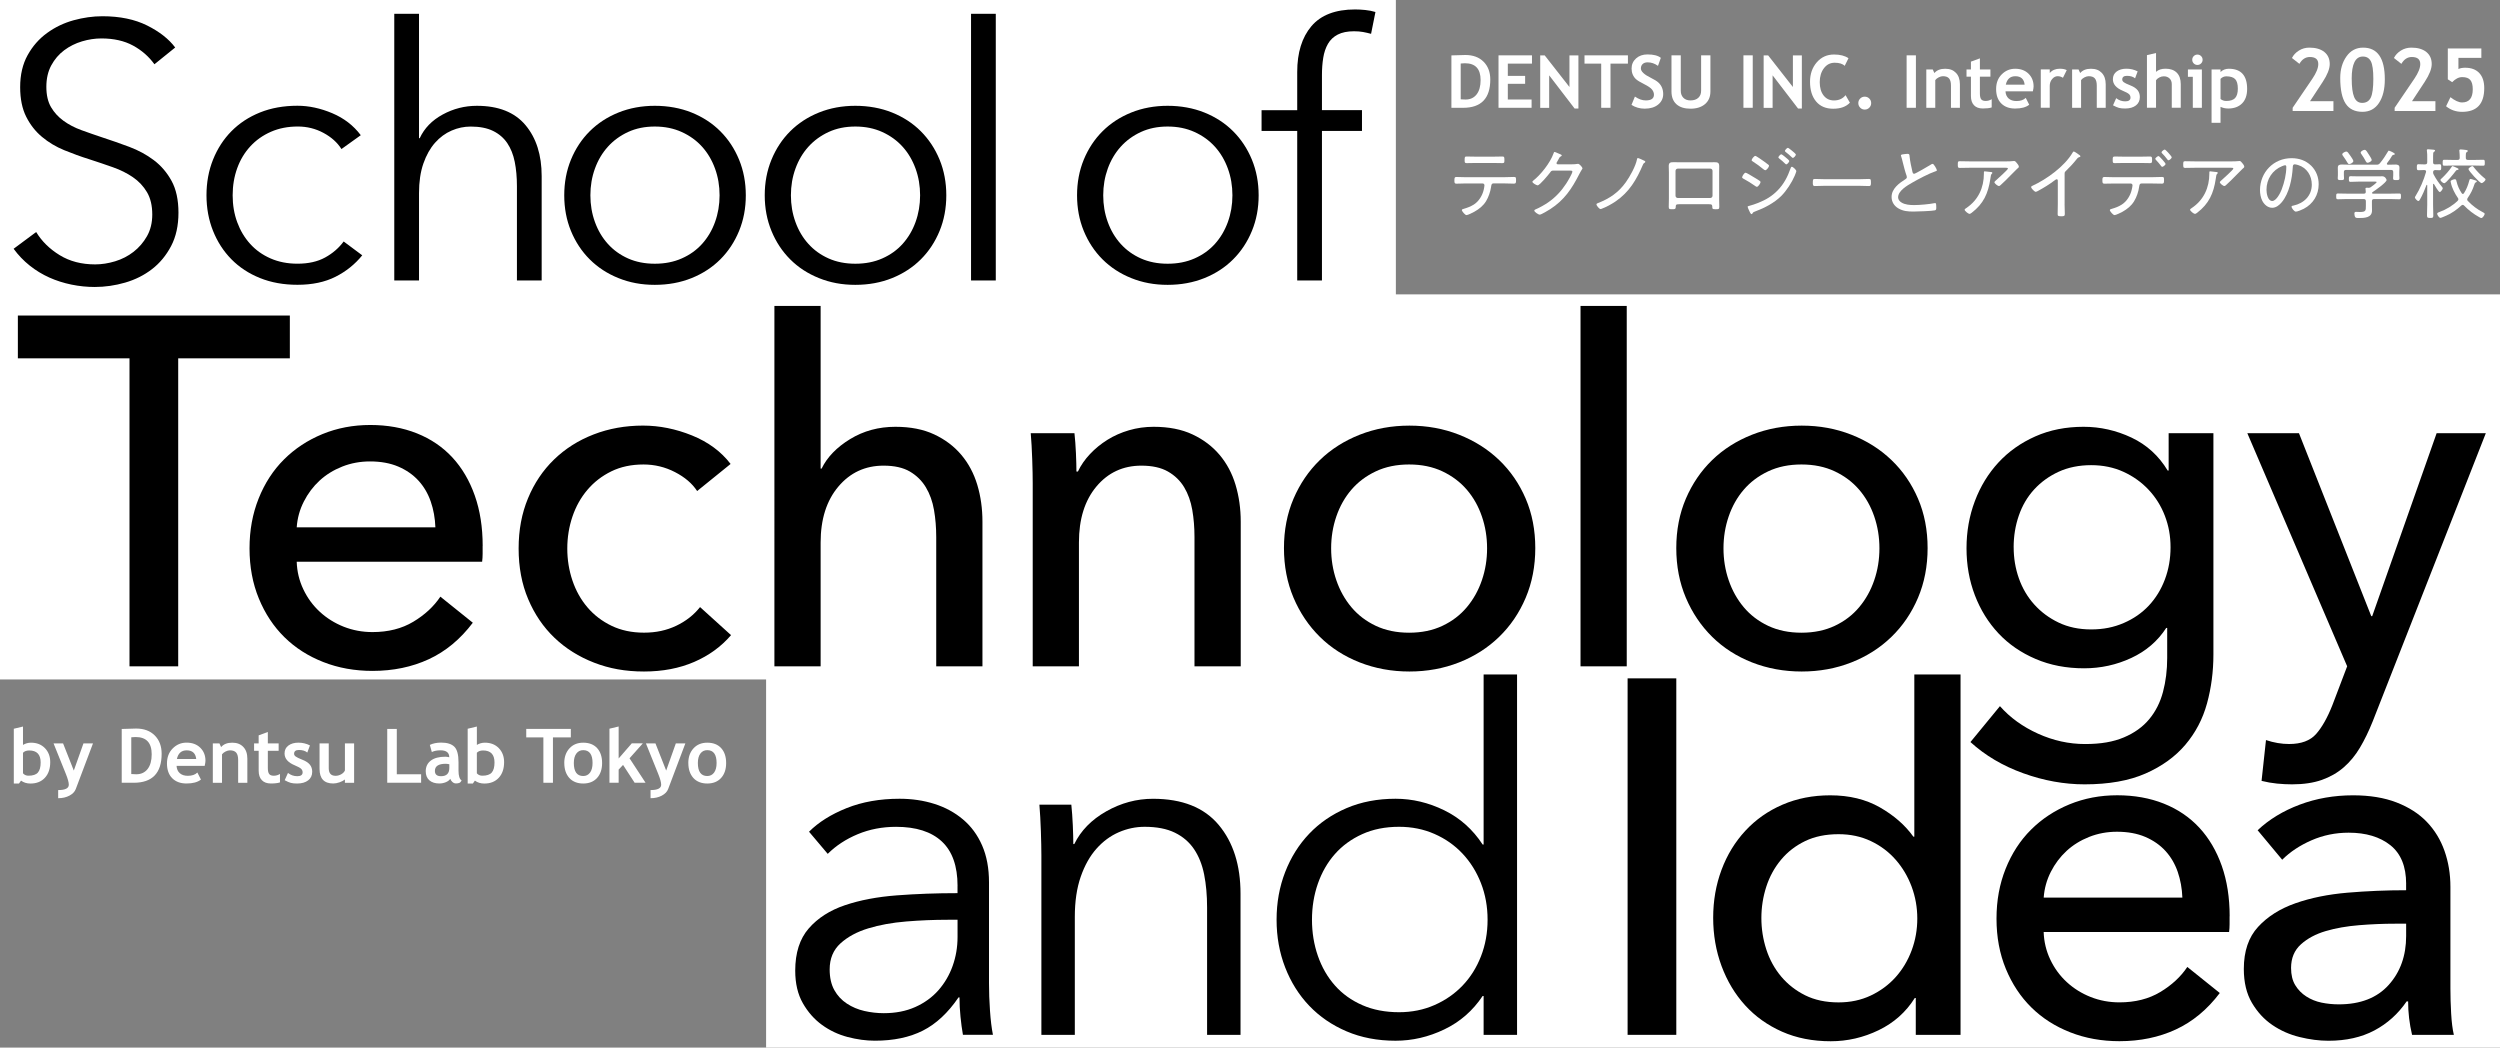 <?xml version="1.0" encoding="UTF-8"?>
<svg id="b" data-name="レイヤー 2" xmlns="http://www.w3.org/2000/svg" width="960" height="402.27" viewBox="0 0 960 402.27">
  <rect x="0" y="0" width="960" height="402.27" fill="#808080" stroke="none"/>
  <g id="c" data-name="デザイン">
    <g>
      <rect y="113.04" width="960" height="147.87" style="fill: #fff;"/>
      <rect x="294.18" y="256.56" width="665.82" height="145.71" style="fill: #fff;"/>
      <rect width="536.01" height="135.29" style="fill: #fff;"/>
      <g>
        <path d="M577.72,68.04c1.21,0,2.43-.09,3.64-.09.8,0,.8.3.8,1.27,0,.83-.03,1.3-.77,1.3-1.21,0-2.46-.09-3.67-.09h-4.23c-.8,0-.83.77-.92,1.36-.27,1.86-.98,3.91-1.95,5.51-1.1,1.75-2.63,2.96-4.41,3.97-.53.3-2.52,1.33-3.08,1.33s-1.78-1.51-1.78-1.92c0-.33.5-.44.74-.5,1.33-.38,2.67-.89,3.85-1.63,1.95-1.24,3.31-3.49,3.82-5.74.09-.33.27-1.36.27-1.66,0-.39-.33-.71-.68-.71h-6.48c-1.21,0-2.46.09-3.67.09-.68,0-.71-.41-.71-1.24,0-.98.09-1.33.71-1.33,1.21,0,2.43.09,3.67.09h14.86ZM573.25,60.16c1.24,0,2.49-.06,3.73-.06.68,0,.71.35.71,1.36,0,.77.03,1.18-.71,1.18-1.24,0-2.49-.06-3.7-.06h-6.45c-1.21,0-2.46.06-3.67.06-.77,0-.74-.44-.74-1.24,0-1.04.06-1.3.74-1.3,1.24,0,2.49.06,3.7.06h6.39Z" style="fill: #fff;"/>
        <path d="M603.77,63.09c.65,0,1.27-.03,1.92-.15.09-.03.21-.03.3-.03.53,0,1.69,1.36,1.69,1.72,0,.12-.12.3-.33.62-.21.36-.53.86-.92,1.63-2.84,5.59-5.77,9.98-11.16,13.44-.62.39-3.4,2.1-4,2.1s-2.1-1.07-2.1-1.54c0-.3.38-.44.59-.53,1.42-.59,3.37-1.69,4.65-2.57,2.81-1.92,5.12-4.38,6.99-7.25.5-.74,2.4-3.91,2.4-4.65,0-.35-.47-.38-.92-.38h-6.36c-.74,0-.89.18-1.3.77-.59.8-3.97,4.91-4.77,4.91-.33,0-2.01-.83-2.01-1.39,0-.18.15-.27.27-.38,2.96-2.31,6.54-6.87,7.82-10.42.09-.24.18-.65.44-.65.15,0,.83.3,1.39.56.3.12.53.24.65.27.21.09.71.27.71.53,0,.15-.18.27-.3.33-.5.27-.53.33-.83.92-.15.27-.33.62-.62,1.12-.09.15-.27.36-.27.56,0,.3.21.44.5.47h5.57Z" style="fill: #fff;"/>
        <path d="M631.12,61.58c.21.09.68.27.68.53s-.35.44-.53.56c-.15.09-.27.35-.35.5-2.49,5.83-5.27,10.6-10.63,14.24-1.6,1.07-3.49,2.1-5.3,2.78-.12.03-.27.09-.38.09-.5,0-1.57-1.33-1.57-1.78,0-.3.27-.38.53-.5,4.5-1.75,7.96-4.08,10.77-8.05,1.54-2.13,3.79-6.22,4.26-8.76.06-.21.09-.5.35-.5.24,0,1.84.71,2.16.89Z" style="fill: #fff;"/>
        <path d="M656.13,62.32c.74,0,1.45-.03,2.16-.03,1.18,0,1.89.09,1.89,1.48,0,.83-.03,1.69-.03,2.52v10.03c0,1.04.06,2.07.06,3.11,0,.92-.3.92-1.45.92-1.33,0-1.21-.3-1.24-1.04-.03-.86-.44-.89-1.36-.89h-11.31c-1.33,0-1.33.18-1.39,1.33-.03.56-.53.59-1.21.59-1.15,0-1.45,0-1.45-.92,0-1.04.06-2.07.06-3.11v-10.03c0-.83-.06-1.66-.06-2.52,0-1.33.65-1.48,1.84-1.48.74,0,1.48.03,2.22.03h11.28ZM644.26,64.75c-.47,0-.86.38-.86.86v9.56c0,.47.39.86.86.86h12.49c.47,0,.86-.39.86-.86v-9.56c0-.47-.36-.86-.86-.86h-12.49Z" style="fill: #fff;"/>
        <path d="M670.31,66.32c.35,0,2.4,1.27,2.84,1.54.83.5,1.69.98,2.49,1.54.18.12.41.3.41.53,0,.41-.86,1.81-1.42,1.81-.21,0-.47-.21-.65-.33-1.45-1.04-2.99-1.98-4.59-2.84-.18-.12-.41-.24-.41-.5,0-.38.8-1.75,1.33-1.75ZM689.79,65.7c0,.27-.5,1.48-.62,1.78-1.12,2.63-3.17,5.77-5.18,7.79-2.69,2.66-6.45,4.62-9.98,5.92-.41.15-.74.24-.98.62-.09.18-.21.41-.44.41-.38,0-.8-1.07-.98-1.45-.21-.47-.53-1.18-.53-1.36,0-.21.39-.3.53-.33.92-.21,2.67-.83,3.55-1.18,2.93-1.18,5.24-2.52,7.46-4.8,2.4-2.46,3.82-5.24,4.94-8.41.12-.3.21-.65.53-.65.38,0,1.69,1.18,1.69,1.66ZM674.04,59.87c.38,0,2.84,1.78,3.34,2.13.39.27,1.33.95,1.66,1.24.15.09.27.24.27.44,0,.44-.92,1.69-1.45,1.69-.21,0-.5-.24-.68-.36-1.3-1.07-2.66-2.1-4.08-2.99-.21-.12-.47-.27-.47-.53,0-.39.92-1.63,1.42-1.63ZM685.64,60.4c.27.21,1.45,1.16,1.45,1.42,0,.38-.77,1.3-1.18,1.3-.15,0-.27-.15-.38-.24-.74-.74-1.54-1.42-2.37-2.07-.09-.09-.27-.24-.27-.39,0-.33.83-1.18,1.1-1.18.3,0,1.36.92,1.66,1.15ZM686.53,56.76c.21,0,.98.62,1.42.98.39.33,1.66,1.3,1.66,1.63,0,.39-.77,1.27-1.15,1.27-.15,0-.3-.15-.39-.24-.74-.74-1.54-1.39-2.37-2.04-.12-.09-.3-.24-.3-.41,0-.3.8-1.18,1.12-1.18Z" style="fill: #fff;"/>
        <path d="M714.09,68.81c1.24,0,3.08-.09,3.55-.09.74,0,.8.21.8,1.45,0,.68,0,1.27-.71,1.27-1.21,0-2.43-.09-3.64-.09h-13.59c-1.21,0-2.43.09-3.64.09-.74,0-.74-.59-.74-1.27,0-1.24.09-1.45.8-1.45.47,0,2.31.09,3.58.09h13.59Z" style="fill: #fff;"/>
        <path d="M731.44,59.16c.35-.03.68-.09,1.04-.09.77,0,.74.35.8,1.01.21,2.01.65,3.97,1.1,5.89.09.36.21.77.65.77.47,0,5.62-3.02,6.36-3.49.21-.15.47-.33.77-.33.44,0,1.6,2.07,1.6,2.46,0,.27-.35.35-.56.41-2.43.8-6.66,3.05-8.91,4.35-1.95,1.12-5.42,3.11-5.42,5.65,0,.83.59,1.54,1.27,1.95,1.36.89,3.34,1.01,4.91,1.01,2.04,0,5.83-.33,7.79-.74.09-.03.21-.03.3-.03.41,0,.39,1.04.39,1.69,0,.59-.03.98-.5,1.1-1.04.27-6.84.47-8.2.47-2.13,0-4-.12-5.89-1.24-1.57-.92-2.57-2.49-2.57-4.35,0-3.23,2.9-5.3,5.36-6.87.3-.21.5-.38.5-.77,0-.21-.03-.33-.09-.5-.47-1.21-1.18-3.97-1.51-5.33-.18-.8-.33-1.36-.59-2.16-.06-.09-.09-.24-.09-.33,0-.41.83-.44,1.51-.53Z" style="fill: #fff;"/>
        <path d="M770.24,61.97c.92,0,1.98,0,2.87-.12.09-.03.21-.03.3-.03.44,0,.68.35,1.06.8.27.33.77.92.77,1.39,0,.33-.39.59-.65.8-.32.27-2.25,2.25-2.69,2.69-1.18,1.21-2.37,2.43-3.64,3.55-.18.18-.41.38-.68.38-.5,0-1.72-1.01-1.72-1.45,0-.24.47-.59.68-.8.56-.5,4.5-4.03,4.5-4.41,0-.41-.62-.35-.92-.35h-13.79c-1.27,0-2.55.06-3.82.06-.71,0-.71-.41-.71-1.24,0-.92-.03-1.33.68-1.33,1.3,0,2.58.06,3.85.06h13.91ZM764.56,66.05c.21.03.5.06.5.36,0,.15-.12.24-.21.33-.33.3-.36.59-.47,1.36l-.09.59c-.83,5.57-2.61,9.53-7.14,13-.24.18-.59.44-.89.44-.41,0-1.84-1.1-1.84-1.6,0-.24.3-.41.65-.65,4.59-3.08,6.75-7.81,6.75-13.26v-.5c0-.24.06-.33.3-.33.3,0,2.1.21,2.43.27Z" style="fill: #fff;"/>
        <path d="M792.8,78.4c0,1.27.09,2.55.09,3.82,0,.74-.39.83-1.27.83-1.24,0-1.48-.12-1.48-.83,0-1.24.06-2.52.06-3.76v-8.82c0-.18.09-.8-.41-.8-.27,0-.56.24-.77.39-2.01,1.54-4.2,2.87-6.42,4.08-.24.12-.62.35-.89.35-.44,0-1.75-1.33-1.75-1.81,0-.27.21-.38.41-.47,5.53-2.52,12.46-7.52,15.54-12.82.09-.15.24-.38.41-.38.3,0,1.27.71,1.54.89.09.06.15.12.24.18.38.24.77.5.77.77,0,.24-.24.27-.5.35-.41.12-.5.24-.8.59-1.3,1.66-2.72,3.2-4.23,4.65-.39.38-.53.53-.53,1.1v11.69Z" style="fill: #fff;"/>
        <path d="M826.55,68.04c1.21,0,2.46-.09,3.67-.09.74,0,.77.24.77,1.27,0,.92-.06,1.3-.74,1.3-1.21,0-2.46-.06-3.7-.06h-4.2c-.8,0-.83.74-.92,1.3-.27,1.89-.95,3.91-1.95,5.54-1.07,1.75-2.63,2.99-4.41,4-.56.3-2.55,1.3-3.08,1.3-.56,0-1.81-1.48-1.81-1.92,0-.33.5-.41.77-.5,1.33-.38,2.63-.86,3.82-1.63,1.95-1.24,3.32-3.49,3.82-5.74.09-.33.3-1.36.3-1.66,0-.39-.33-.68-.71-.68h-6.48c-1.21,0-2.43.06-3.64.06-.74,0-.74-.47-.74-1.36,0-.71.03-1.21.71-1.21,1.24,0,2.46.09,3.67.09h14.86ZM822.02,60.16c1.21,0,2.4-.06,3.61-.06.8,0,.77.5.77,1.36,0,.77,0,1.18-.74,1.18-1.21,0-2.43-.06-3.64-.06h-6.36c-1.21,0-2.46.06-3.67.06-.71,0-.71-.39-.71-1.18,0-.92-.03-1.36.77-1.36,1.21,0,2.4.06,3.61.06h6.36ZM831.58,62.95c0,.38-.92,1.12-1.3,1.12-.18,0-.3-.18-.39-.3-.65-.86-1.3-1.63-2.04-2.4-.06-.12-.24-.27-.24-.38,0-.33.95-1.07,1.27-1.07s2.69,2.66,2.69,3.02ZM833.95,60.4c0,.39-.89,1.16-1.27,1.16-.18,0-.33-.18-.41-.33-.62-.83-1.3-1.63-2.04-2.37-.09-.12-.21-.24-.21-.39,0-.33.92-1.04,1.24-1.04.21,0,.89.71,1.27,1.12.33.36,1.42,1.6,1.42,1.84Z" style="fill: #fff;"/>
        <path d="M856.8,61.97c.92,0,1.98,0,2.87-.12.09-.03.21-.03.3-.03.44,0,.68.35,1.06.8.27.33.77.92.77,1.39,0,.33-.39.59-.65.8-.32.27-2.25,2.25-2.69,2.69-1.18,1.21-2.37,2.43-3.64,3.55-.18.18-.41.38-.68.38-.5,0-1.72-1.01-1.72-1.45,0-.24.47-.59.68-.8.56-.5,4.5-4.03,4.5-4.41,0-.41-.62-.35-.92-.35h-13.79c-1.27,0-2.55.06-3.82.06-.71,0-.71-.41-.71-1.24,0-.92-.03-1.33.68-1.33,1.3,0,2.58.06,3.85.06h13.91ZM851.12,66.05c.21.03.5.06.5.36,0,.15-.12.24-.21.33-.33.3-.36.59-.47,1.36l-.09.59c-.83,5.57-2.61,9.53-7.13,13-.24.18-.59.44-.89.44-.41,0-1.84-1.1-1.84-1.6,0-.24.3-.41.65-.65,4.59-3.08,6.75-7.81,6.75-13.26v-.5c0-.24.06-.33.3-.33.3,0,2.1.21,2.43.27Z" style="fill: #fff;"/>
        <path d="M887.47,63.6c1.95,1.95,2.9,4.41,2.9,7.16,0,4.06-2.1,7.52-5.71,9.41-.62.33-2.4,1.1-3.05,1.1s-1.66-1.39-1.66-1.92c0-.33.47-.35.74-.41,4.03-.86,7.04-3.79,7.04-8.05,0-3.43-1.89-6.48-5.27-7.52-.27-.09-.98-.27-1.24-.27-.77,0-.77.65-.8,1.21-.27,4.38-1.33,9.86-4.2,13.32-.92,1.1-2.16,2.16-3.7,2.16-1.69,0-3.05-1.24-3.79-2.66-.62-1.21-.89-2.78-.89-4.11,0-6.84,5.21-12.28,12.11-12.28,2.84,0,5.45.86,7.52,2.87ZM876.4,63.77c-3.82,1.54-6.07,5.03-6.07,9.12,0,1.3.47,4.29,2.19,4.29,1.6,0,3.14-3.11,3.64-4.41,1.06-2.84,1.78-5.83,1.78-8.73,0-.33-.15-.59-.47-.59-.27,0-.83.24-1.06.33Z" style="fill: #fff;"/>
        <path d="M911.62,76.44c-.56,0-.8.27-.8.83v1.63c0,.65.03,1.3.03,1.95,0,2.84-3.02,2.87-5.12,2.87-.39,0-1.04.03-1.3-.3-.24-.3-.35-1.04-.35-1.42,0-.41.18-.65.62-.65.3,0,.89.06,1.45.06,2.37,0,2.34-.56,2.34-2.37v-1.78c0-.56-.27-.83-.83-.83h-6.42c-1.18,0-2.34.09-3.52.09-.62,0-.62-.33-.62-1.12s0-1.1.62-1.1c1.18,0,2.34.06,3.52.06h6.51c.5,0,.68-.18.71-.68,0-.33-.03-.65-.09-.98,0-.09-.03-.18-.03-.27,0-.3.24-.35.47-.35s.44,0,.65.03h.21c.27,0,.47-.09.71-.24.35-.24,2.25-1.63,2.25-1.92,0-.24-.41-.21-.71-.21h-6.22c-1.04,0-2.07.09-3.11.09-.59,0-.62-.3-.62-1.07s.03-1.1.62-1.1c1.04,0,2.07.06,3.11.06h6.9c.74,0,1.48-.03,2.22-.03,1.04,0,1.63,1.12,1.63,1.45,0,.89-4.44,4.03-5.33,4.59-.15.09-.21.18-.27.39.06.18.18.24.35.24h6.63c1.18,0,2.34-.06,3.52-.06.62,0,.62.33.62,1.1s-.03,1.12-.62,1.12c-1.18,0-2.34-.09-3.52-.09h-6.22ZM919.76,63.18c.92,0,1.63.15,1.63,1.21,0,.53-.06,1.07-.06,1.63v1.27c0,.38.06.8.06,1.18,0,.68-.39.68-1.21.68s-1.24,0-1.24-.65c0-.41.06-.8.06-1.21v-1.21c0-.59-.24-.83-.83-.83h-17.29c-.56,0-.83.24-.83.83v1.21c0,.35.06.83.06,1.21,0,.65-.41.65-1.21.65-.86,0-1.21-.03-1.21-.68,0-.38.06-.8.06-1.18v-1.27c0-.56-.03-1.1-.03-1.6,0-1.1.65-1.24,1.57-1.24s1.87.06,2.78.06h10.51c.62,0,.89-.09,1.3-.56,1.24-1.48,2.1-2.84,3.08-4.47.09-.15.15-.35.35-.35.27,0,2.31.89,2.31,1.27,0,.27-.36.3-.53.33-.21.03-.38.15-.5.3-.59,1.01-1.21,1.95-1.95,2.87-.03.09-.09.15-.09.27,0,.27.21.33.44.35.92,0,1.86-.06,2.78-.06ZM902.12,63.01c-.33,0-.5-.21-.65-.47-.56-.95-1.16-1.86-1.81-2.75-.09-.15-.24-.33-.24-.53,0-.5,1.1-1.07,1.57-1.07.44,0,.77.47,1.66,1.78.24.35,1.04,1.51,1.04,1.86,0,.62-1.15,1.18-1.57,1.18ZM909.17,62.5c-.33,0-.5-.21-.65-.47-.53-1.01-1.12-1.98-1.78-2.9-.12-.18-.24-.33-.24-.53,0-.53,1.07-1.07,1.54-1.07.53,0,.92.74,1.72,2.01.24.36.98,1.51.98,1.86,0,.56-1.13,1.1-1.57,1.1Z" style="fill: #fff;"/>
        <path d="M937.79,71.86c.12.12.24.27.24.44,0,.35-.77,1.45-1.15,1.45-.5,0-1.92-2.55-2.22-3.05-.03-.06-.09-.12-.18-.12-.12,0-.18.12-.18.24v7.82c0,1.36.09,2.72.09,4.08,0,.89-.24.98-1.21.98s-1.21-.12-1.21-1.01c0-1.36.09-2.72.09-4.06v-7.49c-.03-.09-.06-.18-.15-.18-.06,0-.12.06-.15.12-.62,1.72-1.57,3.91-2.49,5.51-.12.24-.33.59-.62.59-.47,0-1.33-1.04-1.33-1.33,0-.21.15-.41.24-.56,1.69-2.66,3.17-6.19,4.03-9.21,0-.06.03-.15.03-.21,0-.41-.3-.56-.65-.56h-.42c-.65,0-1.51.06-1.92.06-.56,0-.56-.44-.56-1.16s0-1.15.56-1.15c.44,0,1.15.06,1.92.06h.68c.56,0,.83-.24.83-.83v-1.78c0-.86,0-1.78-.12-2.55-.03-.09-.03-.21-.03-.3,0-.3.24-.35.47-.35.33,0,1.78.15,2.16.18.21.03.53.09.53.36,0,.21-.15.27-.41.44-.33.21-.35.62-.35,1.66v2.37c0,.56.24.8.8.8.62.03,1.27-.06,1.75-.06.56,0,.56.39.56,1.15s.03,1.16-.56,1.16c-.47,0-1.18-.06-1.75-.06-.53.06-.77.24-.8.8,0,.36.03.56.21.89.95,1.81,1.98,3.29,3.29,4.85ZM939.21,82.87c-.47.18-1.75.8-2.1.8-.53,0-1.24-1.21-1.24-1.57,0-.44.59-.59.92-.71,2.52-.92,4.97-2.37,6.9-4.23.18-.21.33-.35.33-.62,0-.24-.09-.38-.21-.56-1.12-1.6-2.28-3.82-2.66-5.74-.03-.12-.12-.47-.12-.59,0-.47,1.27-.83,1.63-.83.56,0,.56.5.68.95.35,1.57,1.07,3.08,1.95,4.41.09.15.24.3.44.3s.33-.15.44-.3c.95-1.48,1.57-3.05,2.01-4.77.06-.27.15-.68.5-.68s1.42.39,1.84.53c.21.06.56.15.56.41,0,.21-.21.3-.39.39-.32.15-.35.27-.56.86-.62,1.95-1.36,3.37-2.52,5.09-.12.21-.21.35-.21.59,0,.27.12.41.27.59,1.75,1.81,3.55,3.17,5.77,4.32.24.12.68.33.68.62,0,.39-.74,1.6-1.3,1.6-.24,0-.65-.27-.86-.38-2.07-1.13-4.12-2.72-5.74-4.41-.15-.15-.3-.27-.53-.27-.21,0-.38.09-.53.24-1.66,1.54-3.85,3.11-5.95,3.97ZM943.71,65.25c-.35.03-.44.03-.71.41-.53.74-3.7,4.71-4.41,4.71-.42,0-1.45-.83-1.45-1.3,0-.21.44-.56.62-.71,1.24-1.18,2.78-2.87,3.7-4.32.09-.12.18-.27.32-.27s.95.38,1.36.56c.12.06.21.09.27.12.35.15.68.3.68.53,0,.18-.24.27-.38.27ZM950.31,61.41c1.1,0,2.16-.06,3.26-.06.56,0,.59.27.59,1.16s-.03,1.12-.62,1.12c-1.07,0-2.16-.06-3.23-.06h-8.5c-1.07,0-2.13.06-3.23.06-.59,0-.59-.27-.59-1.12,0-.92.03-1.16.59-1.16,1.1,0,2.16.06,3.23.06h1.89c.59,0,.83-.24.83-.83v-.09c0-.8-.03-1.6-.12-2.4,0-.09-.03-.18-.03-.27,0-.36.24-.44.53-.44.39,0,1.63.15,2.07.21.24.03.65.06.65.39,0,.21-.18.3-.41.44-.33.24-.35.59-.35,1.33v.83c0,.59.24.83.83.83h2.61ZM952.95,70.32c-.74,0-5.06-4.74-5.06-5.39,0-.41,1.16-1.15,1.48-1.15.27,0,.5.35.68.59,1.13,1.42,2.58,2.93,4,4.06.18.12.38.27.38.5,0,.47-1.04,1.39-1.48,1.39Z" style="fill: #fff;"/>
      </g>
      <g>
        <g>
          <path d="M561.81,41.39h-4.47v-20.12c2.85-.1,4.64-.15,5.37-.15,2.93,0,5.26.86,6.98,2.58,1.72,1.72,2.58,4,2.58,6.84,0,7.24-3.49,10.86-10.46,10.86ZM560.91,24.39v13.75c.58.06,1.2.08,1.87.08,1.81,0,3.22-.66,4.24-1.97,1.02-1.31,1.53-3.14,1.53-5.5,0-4.31-2-6.46-6.01-6.46-.39,0-.93.03-1.64.1Z" style="fill: #fff;"/>
          <path d="M579,24.43v4.71h6.65v3.04h-6.65v6.03h9.13v3.18h-12.7v-20.14h12.85v3.18h-9.28Z" style="fill: #fff;"/>
          <path d="M604.65,41.67l-9.77-12.74v12.48h-3.44v-20.15h1.72l9.51,12.15v-12.15h3.44v20.41h-1.46Z" style="fill: #fff;"/>
          <path d="M618.43,24.43v16.96h-3.57v-16.96h-6.41v-3.18h16.67v3.18h-6.69Z" style="fill: #fff;"/>
          <path d="M626.49,40.28l1.32-3.2c1.41.99,2.8,1.48,4.16,1.48,2.1,0,3.15-.73,3.15-2.2,0-.69-.25-1.34-.74-1.97s-1.51-1.32-3.06-2.1c-1.55-.77-2.58-1.41-3.12-1.91-.54-.5-.95-1.09-1.24-1.78-.29-.69-.43-1.45-.43-2.28,0-1.56.57-2.85,1.71-3.88,1.14-1.03,2.6-1.54,4.39-1.54,2.33,0,4.04.44,5.13,1.31l-1.09,3.08c-1.26-.9-2.58-1.35-3.97-1.35-.83,0-1.46.22-1.92.65-.45.44-.68,1-.68,1.7,0,1.15,1.28,2.35,3.83,3.6,1.35.66,2.32,1.27,2.91,1.82.6.55,1.05,1.2,1.36,1.94.31.74.47,1.56.47,2.47,0,1.63-.64,2.97-1.93,4.03-1.29,1.05-3.01,1.58-5.18,1.58-1.88,0-3.57-.49-5.09-1.46Z" style="fill: #fff;"/>
          <path d="M641.85,21.25h3.57v13.65c0,1.08.33,1.96.99,2.64.66.68,1.57,1.02,2.72,1.02,1.29,0,2.3-.33,3.02-1s1.08-1.57,1.08-2.73v-13.58h3.57v13.86c0,2.07-.69,3.69-2.08,4.87-1.39,1.17-3.24,1.76-5.56,1.76s-4.14-.57-5.41-1.72c-1.27-1.15-1.9-2.79-1.9-4.92v-13.84Z" style="fill: #fff;"/>
          <path d="M669.48,41.39v-20.14h3.57v20.14h-3.57Z" style="fill: #fff;"/>
          <path d="M690.45,41.67l-9.77-12.74v12.48h-3.44v-20.15h1.72l9.51,12.15v-12.15h3.44v20.41h-1.46Z" style="fill: #fff;"/>
          <path d="M709.83,22.33l-1.47,2.96c-.8-.8-2.08-1.2-3.85-1.2-1.68,0-3.05.7-4.12,2.11s-1.61,3.19-1.61,5.34.5,3.86,1.49,5.13,2.32,1.9,3.98,1.9c1.9,0,3.38-.68,4.45-2.03l1.66,2.89c-1.46,1.55-3.59,2.32-6.41,2.32s-5-.92-6.56-2.78c-1.56-1.85-2.34-4.38-2.34-7.57,0-2.98.86-5.47,2.59-7.47,1.73-2,3.94-3,6.63-3,2.31,0,4.16.47,5.54,1.42Z" style="fill: #fff;"/>
          <path d="M713.59,39.59c0-.69.24-1.27.72-1.75.48-.48,1.06-.72,1.75-.72s1.27.24,1.75.72.72,1.06.72,1.75-.24,1.27-.72,1.76-1.06.73-1.75.73-1.27-.24-1.75-.73c-.48-.49-.72-1.07-.72-1.76Z" style="fill: #fff;"/>
          <path d="M732.14,41.39v-20.14h3.57v20.14h-3.57Z" style="fill: #fff;"/>
          <path d="M749.17,41.39v-8.51c0-1.26-.24-2.17-.72-2.75-.48-.58-1.27-.87-2.36-.87-.5,0-1.04.14-1.61.43-.57.28-1.02.64-1.34,1.06v10.64h-3.44v-14.72h2.47l.63,1.38c.93-1.1,2.31-1.65,4.14-1.65s3.13.53,4.14,1.57c1.01,1.05,1.52,2.51,1.52,4.39v9.03h-3.44Z" style="fill: #fff;"/>
          <path d="M756.84,29.43h-1.7v-2.76h1.7v-3l3.44-1.26v4.26h4.04v2.76h-4.04v6.45c0,1.05.16,1.8.49,2.23.33.44.91.65,1.73.65s1.59-.22,2.31-.67v3.16c-.8.28-1.93.41-3.41.41s-2.59-.41-3.38-1.24c-.79-.83-1.18-2.01-1.18-3.54v-7.45Z" style="fill: #fff;"/>
          <path d="M780.62,35.08h-10.51c.06,1.17.47,2.08,1.21,2.74.74.65,1.74.98,3,.98,1.57,0,2.76-.41,3.57-1.22l1.33,2.63c-1.21.98-3.02,1.47-5.42,1.47-2.25,0-4.02-.66-5.33-1.97-1.31-1.32-1.96-3.15-1.96-5.51s.72-4.2,2.15-5.64c1.43-1.44,3.15-2.16,5.16-2.16,2.14,0,3.85.64,5.14,1.91,1.29,1.27,1.94,2.9,1.94,4.87,0,.42-.1,1.06-.29,1.91ZM770.23,32.5h7.23c-.24-2.15-1.43-3.23-3.57-3.23-1.96,0-3.18,1.08-3.66,3.23Z" style="fill: #fff;"/>
          <path d="M792.17,29.87c-.61-.4-1.29-.61-2.02-.61-.8,0-1.51.36-2.12,1.09-.62.72-.93,1.61-.93,2.65v8.38h-3.44v-14.72h3.44v1.35c.96-1.08,2.24-1.62,3.84-1.62,1.17,0,2.07.18,2.69.54l-1.46,2.94Z" style="fill: #fff;"/>
          <path d="M805.16,41.39v-8.51c0-1.26-.24-2.17-.72-2.75-.48-.58-1.27-.87-2.36-.87-.5,0-1.04.14-1.61.43-.57.28-1.02.64-1.34,1.06v10.64h-3.44v-14.72h2.47l.63,1.38c.93-1.1,2.31-1.65,4.14-1.65s3.13.53,4.14,1.57c1.01,1.05,1.52,2.51,1.52,4.39v9.03h-3.44Z" style="fill: #fff;"/>
          <path d="M811.4,40.44l1.22-2.74c1.03.82,2.19,1.22,3.48,1.22s2.01-.48,2.01-1.43c0-.56-.2-1.02-.6-1.37-.4-.36-1.19-.78-2.35-1.26-2.54-1.05-3.81-2.53-3.81-4.43,0-1.27.49-2.27,1.46-2.98s2.21-1.07,3.73-1.07,2.97.34,4.32,1.03l-.99,2.67c-.75-.64-1.8-.96-3.13-.96-1.2,0-1.8.48-1.8,1.43,0,.38.2.71.59,1.02s1.24.71,2.53,1.22c1.29.51,2.22,1.13,2.79,1.85.57.72.85,1.6.85,2.63,0,1.37-.51,2.44-1.52,3.22-1.01.78-2.39,1.18-4.13,1.18-.98,0-1.77-.08-2.36-.24s-1.35-.49-2.28-.98Z" style="fill: #fff;"/>
          <path d="M833.96,41.39v-9.07c0-.91-.28-1.64-.85-2.19s-1.31-.83-2.23-.83c-.57,0-1.14.15-1.72.46-.58.31-.99.66-1.24,1.05v10.57h-3.49v-20.21l3.49-.82v7.24c.89-.81,2.11-1.21,3.67-1.21,1.84,0,3.27.51,4.29,1.53,1.02,1.02,1.53,2.49,1.53,4.39v9.07h-3.45Z" style="fill: #fff;"/>
          <path d="M842.04,41.39v-11.9h-1.88v-2.82h5.36v14.72h-3.48ZM843.81,20.96c.55,0,1.02.19,1.41.58.39.39.58.86.58,1.41s-.19,1.02-.58,1.41c-.39.39-.86.58-1.41.58s-1.02-.19-1.41-.58-.58-.86-.58-1.41.19-1.02.58-1.41.86-.58,1.41-.58Z" style="fill: #fff;"/>
          <path d="M852.68,41.02v6.14h-3.44v-20.49h3.44v.99c.86-.84,1.92-1.26,3.18-1.26,4.69,0,7.04,2.58,7.04,7.75,0,2.41-.65,4.27-1.95,5.57-1.3,1.3-3.07,1.95-5.31,1.95-1.08,0-2.07-.22-2.96-.65ZM852.68,30.27v7.74c.62.5,1.35.76,2.19.76,1.59,0,2.72-.38,3.42-1.13.69-.76,1.04-1.95,1.04-3.58,0-1.74-.34-2.97-1.03-3.68-.69-.71-1.82-1.07-3.41-1.07-.82,0-1.56.32-2.2.96Z" style="fill: #fff;"/>
        </g>
        <g>
          <path d="M880.38,42.62v-1.24l7.57-11.15c1.51-2.23,2.27-4.11,2.27-5.63,0-1.81-1.08-2.71-3.25-2.71-1.66,0-2.99.88-4,2.63l-2.86-2.25c.57-1.14,1.46-2.09,2.67-2.85,1.21-.76,2.55-1.13,4.02-1.13,2.45,0,4.36.56,5.75,1.67,1.38,1.12,2.07,2.66,2.07,4.64,0,1.82-.89,4.08-2.66,6.79l-4.9,7.46h8.98v3.77h-15.67Z" style="fill: #fff;"/>
          <path d="M898.65,29.94c0-3.26.8-6.02,2.39-8.27,1.59-2.25,3.72-3.38,6.39-3.38,5.56,0,8.34,4.06,8.34,12.17,0,3.8-.75,6.83-2.25,9.09-1.5,2.26-3.61,3.39-6.32,3.39-2.92,0-5.07-1.04-6.46-3.13-1.39-2.09-2.09-5.38-2.09-9.87ZM903.06,30.23c0,3.19.31,5.53.93,7.03.62,1.5,1.65,2.25,3.08,2.25,1.56,0,2.66-.68,3.31-2.03.65-1.35.98-3.77.98-7.24,0-3.23-.31-5.46-.94-6.69-.63-1.23-1.65-1.84-3.08-1.84-2.86,0-4.29,2.84-4.29,8.52Z" style="fill: #fff;"/>
          <path d="M919.54,42.62v-1.24l7.57-11.15c1.51-2.23,2.27-4.11,2.27-5.63,0-1.81-1.08-2.71-3.25-2.71-1.66,0-2.99.88-4,2.63l-2.86-2.25c.57-1.14,1.46-2.09,2.67-2.85,1.21-.76,2.55-1.13,4.02-1.13,2.45,0,4.36.56,5.75,1.67,1.38,1.12,2.07,2.66,2.07,4.64,0,1.82-.89,4.08-2.66,6.79l-4.9,7.46h8.98v3.77h-15.67Z" style="fill: #fff;"/>
          <path d="M939.29,40.81l1.68-3.49c1.73,1.35,3.21,2.02,4.46,2.02,2.74,0,4.11-1.69,4.11-5.06,0-1.62-.31-2.8-.93-3.55-.62-.75-1.66-1.12-3.12-1.12-1.32,0-2.6.65-3.85,1.94l-1.68-1.09v-11.85h12.88v3.61h-8.8v4.28c.72-.33,1.58-.49,2.58-.49,2.35,0,4.16.68,5.43,2.04,1.27,1.36,1.9,3.29,1.9,5.78,0,6.08-2.83,9.12-8.5,9.12-2.35,0-4.4-.71-6.15-2.14Z" style="fill: #fff;"/>
        </g>
      </g>
      <g>
        <path d="M8.08,299.75l-.79,1.12h-1.99v-21.03l3.53-.85v7.06c.94-.57,1.97-.86,3.08-.86,2.21,0,3.99.7,5.35,2.1,1.35,1.4,2.03,3.19,2.03,5.37,0,2.53-.68,4.53-2.05,6.01-1.36,1.47-3.21,2.21-5.55,2.21-1.4,0-2.61-.37-3.61-1.12ZM8.83,289.06v7.89c.52.61,1.22.92,2.1.92,1.7,0,2.91-.4,3.62-1.21.71-.81,1.06-2.1,1.06-3.88,0-3.07-1.47-4.6-4.4-4.6-1.04,0-1.84.3-2.39.89Z" style="fill: #fff;"/>
        <path d="M29.09,303.01c-.38,1.01-1.18,1.84-2.42,2.51-1.24.66-2.68.99-4.33.99v-3.12c2.72,0,4.08-.68,4.08-2.05,0-.9-.38-2.29-1.13-4.15l-4.73-11.73h3.66l4.12,10.44,3.71-10.44h3.66l-6.62,17.55Z" style="fill: #fff;"/>
        <path d="M51.33,300.58h-4.59v-20.66c2.93-.1,4.77-.16,5.52-.16,3.01,0,5.4.88,7.16,2.65,1.76,1.76,2.65,4.11,2.65,7.02,0,7.43-3.58,11.15-10.74,11.15ZM50.41,283.12v14.11c.59.06,1.23.09,1.92.09,1.85,0,3.3-.67,4.35-2.02,1.05-1.35,1.57-3.23,1.57-5.65,0-4.42-2.06-6.63-6.17-6.63-.4,0-.96.03-1.68.1Z" style="fill: #fff;"/>
        <path d="M78.6,294.1h-10.8c.07,1.2.48,2.14,1.24,2.81.76.67,1.79,1,3.08,1,1.61,0,2.83-.42,3.67-1.26l1.37,2.7c-1.24,1.01-3.1,1.51-5.56,1.51-2.31,0-4.13-.68-5.47-2.03-1.34-1.35-2.01-3.24-2.01-5.65s.74-4.31,2.21-5.79c1.47-1.48,3.24-2.22,5.3-2.22,2.19,0,3.95.65,5.28,1.96,1.33,1.31,1.99,2.97,1.99,5,0,.43-.1,1.09-.3,1.96ZM67.93,291.45h7.42c-.25-2.21-1.47-3.32-3.67-3.32-2.01,0-3.27,1.11-3.75,3.32Z" style="fill: #fff;"/>
        <path d="M91.45,300.58v-8.74c0-1.29-.25-2.23-.74-2.82-.49-.59-1.3-.89-2.42-.89-.52,0-1.07.15-1.66.44-.59.29-1.05.66-1.38,1.09v10.93h-3.53v-15.12h2.54l.65,1.41c.96-1.13,2.38-1.69,4.25-1.69s3.22.54,4.26,1.62c1.04,1.08,1.56,2.58,1.56,4.51v9.27h-3.53Z" style="fill: #fff;"/>
        <path d="M99.32,288.3h-1.75v-2.84h1.75v-3.08l3.53-1.3v4.38h4.15v2.84h-4.15v6.62c0,1.08.17,1.85.51,2.29.34.45.93.67,1.78.67s1.64-.23,2.37-.69v3.25c-.82.28-1.99.42-3.5.42s-2.66-.43-3.47-1.28c-.81-.85-1.21-2.06-1.21-3.63v-7.65Z" style="fill: #fff;"/>
        <path d="M109.32,299.61l1.26-2.81c1.05.84,2.24,1.26,3.57,1.26s2.06-.49,2.06-1.47c0-.57-.21-1.04-.62-1.41s-1.22-.8-2.41-1.3c-2.61-1.08-3.91-2.6-3.91-4.55,0-1.31.5-2.33,1.5-3.06,1-.73,2.27-1.09,3.82-1.09s3.05.35,4.43,1.06l-1.02,2.74c-.77-.66-1.84-.99-3.22-.99-1.23,0-1.85.49-1.85,1.47,0,.39.2.73.61,1.04s1.27.73,2.6,1.25,2.28,1.16,2.87,1.9.88,1.64.88,2.7c0,1.4-.52,2.51-1.56,3.31s-2.45,1.21-4.24,1.21c-1.01,0-1.81-.08-2.42-.25-.61-.16-1.39-.5-2.34-1.01Z" style="fill: #fff;"/>
        <path d="M132.44,300.59v-1.27c-.5.42-1.19.79-2.06,1.09-.88.3-1.68.45-2.41.45-3.51,0-5.26-1.86-5.26-5.59v-9.81h3.53v9.54c0,1.94.87,2.91,2.61,2.91.8,0,1.54-.21,2.23-.62.69-.41,1.14-.89,1.37-1.44v-10.39h3.53v15.13h-3.53Z" style="fill: #fff;"/>
        <path d="M148.7,300.58v-20.68h3.67v17.42h9.34v3.26h-13.01Z" style="fill: #fff;"/>
        <path d="M172.88,299.07c-.32.53-.88.96-1.67,1.29s-1.63.5-2.49.5c-1.63,0-2.91-.41-3.84-1.22-.93-.81-1.4-1.97-1.4-3.47,0-1.75.66-3.12,1.97-4.11,1.31-.99,3.18-1.48,5.6-1.48.41,0,.9.07,1.47.21,0-1.78-1.13-2.67-3.37-2.67-1.33,0-2.44.22-3.33.66l-.76-2.74c1.21-.58,2.66-.88,4.33-.88,2.31,0,3.99.52,5.07,1.57,1.07,1.05,1.61,3.04,1.61,5.96v3.23c0,2.01.4,3.28,1.21,3.8-.29.51-.62.82-.97.94-.36.12-.77.18-1.23.18-.51,0-.96-.19-1.37-.57-.4-.38-.68-.78-.82-1.23ZM172.54,293.47c-.6-.12-1.05-.18-1.36-.18-2.79,0-4.18.91-4.18,2.74,0,1.36.79,2.03,2.36,2.03,2.12,0,3.18-1.06,3.18-3.17v-1.41Z" style="fill: #fff;"/>
        <path d="M182.37,299.75l-.79,1.12h-1.99v-21.03l3.53-.85v7.06c.94-.57,1.97-.86,3.08-.86,2.21,0,3.99.7,5.35,2.1,1.35,1.4,2.03,3.19,2.03,5.37,0,2.53-.68,4.53-2.05,6.01-1.36,1.47-3.21,2.21-5.55,2.21-1.4,0-2.61-.37-3.61-1.12ZM183.11,289.06v7.89c.52.61,1.22.92,2.1.92,1.7,0,2.91-.4,3.62-1.21.71-.81,1.06-2.1,1.06-3.88,0-3.07-1.47-4.6-4.4-4.6-1.04,0-1.84.3-2.39.89Z" style="fill: #fff;"/>
        <path d="M212.33,283.16v17.42h-3.67v-17.42h-6.58v-3.26h17.12v3.26h-6.87Z" style="fill: #fff;"/>
        <path d="M216.68,292.99c0-2.3.67-4.18,2-5.63,1.33-1.45,3.09-2.17,5.27-2.17,2.3,0,4.08.7,5.35,2.09,1.27,1.39,1.91,3.3,1.91,5.72s-.65,4.32-1.94,5.74c-1.29,1.42-3.07,2.13-5.31,2.13s-4.08-.72-5.36-2.15c-1.27-1.44-1.91-3.34-1.91-5.72ZM220.35,292.99c0,3.33,1.2,5,3.6,5,1.1,0,1.97-.43,2.62-1.3.64-.87.97-2.1.97-3.7,0-3.28-1.2-4.93-3.59-4.93-1.1,0-1.98.43-2.63,1.3-.65.87-.97,2.07-.97,3.63Z" style="fill: #fff;"/>
        <path d="M243.7,300.58l-4.45-6.85-1.69,1.79v5.05h-3.53v-20.75l3.53-.85v12.28l5.04-5.8h4.25l-5.11,5.73,6.15,9.39h-4.19Z" style="fill: #fff;"/>
        <path d="M256.56,303.01c-.38,1.01-1.18,1.84-2.42,2.51-1.24.66-2.68.99-4.33.99v-3.12c2.72,0,4.08-.68,4.08-2.05,0-.9-.38-2.29-1.13-4.15l-4.73-11.73h3.66l4.12,10.44,3.71-10.44h3.66l-6.62,17.55Z" style="fill: #fff;"/>
        <path d="M264.31,292.99c0-2.3.67-4.18,2-5.63,1.33-1.45,3.09-2.17,5.27-2.17,2.3,0,4.08.7,5.35,2.09,1.27,1.39,1.91,3.3,1.91,5.72s-.65,4.32-1.94,5.74c-1.29,1.42-3.07,2.13-5.31,2.13s-4.08-.72-5.36-2.15c-1.27-1.44-1.91-3.34-1.91-5.72ZM267.98,292.99c0,3.33,1.2,5,3.6,5,1.1,0,1.97-.43,2.62-1.3.64-.87.97-2.1.97-3.7,0-3.28-1.2-4.93-3.59-4.93-1.1,0-1.98.43-2.63,1.3-.65.87-.97,2.07-.97,3.63Z" style="fill: #fff;"/>
      </g>
      <g>
        <path d="M59.31,24.69c-2.15-2.98-4.89-5.38-8.24-7.2-3.35-1.82-7.41-2.73-12.16-2.73-2.42,0-4.89.37-7.41,1.12-2.52.75-4.8,1.89-6.85,3.42-2.05,1.54-3.7,3.47-4.96,5.8-1.26,2.33-1.89,5.08-1.89,8.24s.6,5.78,1.81,7.83c1.21,2.05,2.81,3.8,4.81,5.24,2,1.45,4.28,2.63,6.83,3.56,2.55.93,5.22,1.86,8.01,2.79,3.44,1.12,6.89,2.33,10.38,3.63,3.48,1.31,6.62,3,9.41,5.1,2.79,2.1,5.06,4.75,6.83,7.97,1.76,3.21,2.65,7.29,2.65,12.23s-.94,9.2-2.82,12.79c-1.89,3.59-4.33,6.55-7.34,8.87-3.01,2.33-6.45,4.05-10.31,5.17-3.87,1.12-7.75,1.68-11.67,1.68-2.98,0-5.96-.3-8.94-.91-2.98-.61-5.82-1.51-8.52-2.72-2.7-1.21-5.22-2.75-7.55-4.61-2.33-1.86-4.38-4-6.15-6.43l8.66-6.43c2.14,3.54,5.15,6.5,9.01,8.87,3.86,2.38,8.41,3.56,13.62,3.56,2.52,0,5.08-.4,7.69-1.19,2.61-.79,4.96-2,7.06-3.63,2.1-1.63,3.82-3.63,5.17-6.01,1.35-2.38,2.03-5.15,2.03-8.31,0-3.45-.68-6.31-2.03-8.59-1.35-2.28-3.14-4.19-5.38-5.73-2.24-1.54-4.8-2.82-7.69-3.84-2.89-1.02-5.92-2.05-9.08-3.07-3.26-1.02-6.48-2.19-9.64-3.49-3.17-1.3-6.01-3-8.52-5.1-2.52-2.1-4.54-4.68-6.08-7.76-1.54-3.07-2.31-6.85-2.31-11.32,0-4.75.95-8.85,2.86-12.3,1.91-3.45,4.4-6.29,7.48-8.52,3.08-2.24,6.47-3.86,10.2-4.89,3.72-1.02,7.41-1.54,11.04-1.54,6.71,0,12.44,1.19,17.19,3.56,4.75,2.38,8.34,5.2,10.76,8.45l-7.97,6.43Z"/>
        <path d="M131.13,57.25c-1.58-2.52-3.89-4.59-6.92-6.22-3.03-1.63-6.31-2.45-9.85-2.45-3.82,0-7.27.68-10.34,2.03-3.08,1.35-5.71,3.21-7.9,5.59-2.19,2.38-3.87,5.17-5.03,8.38-1.16,3.21-1.75,6.69-1.75,10.41s.58,7.17,1.75,10.34c1.16,3.17,2.82,5.94,4.96,8.31,2.14,2.38,4.75,4.24,7.83,5.59,3.08,1.35,6.52,2.03,10.34,2.03,4.19,0,7.73-.79,10.62-2.38,2.89-1.58,5.26-3.63,7.13-6.15l7.13,5.31c-2.79,3.45-6.22,6.2-10.27,8.24-4.05,2.05-8.92,3.08-14.6,3.08-5.31,0-10.11-.86-14.39-2.59-4.29-1.72-7.94-4.12-10.97-7.2-3.03-3.07-5.38-6.71-7.06-10.9-1.68-4.19-2.52-8.76-2.52-13.69s.84-9.5,2.52-13.69c1.68-4.19,4.03-7.83,7.06-10.9,3.03-3.07,6.68-5.47,10.97-7.2,4.28-1.72,9.08-2.58,14.39-2.58,4.38,0,8.82.96,13.34,2.86,4.52,1.91,8.17,4.73,10.97,8.45l-7.41,5.31Z"/>
        <path d="M161.18,53.06c1.77-3.82,4.7-6.85,8.8-9.08,4.1-2.24,8.48-3.35,13.14-3.35,8.29,0,14.51,2.47,18.66,7.41,4.14,4.94,6.22,11.46,6.22,19.56v40.11h-9.5v-36.19c0-3.45-.28-6.57-.84-9.36-.56-2.8-1.52-5.19-2.87-7.2-1.35-2-3.17-3.56-5.45-4.68-2.28-1.12-5.15-1.68-8.59-1.68-2.52,0-4.96.51-7.34,1.54-2.38,1.03-4.5,2.58-6.36,4.68-1.86,2.1-3.35,4.75-4.47,7.96s-1.68,7.01-1.68,11.39v33.54h-9.5V5.3h9.5v47.76h.28Z"/>
        <path d="M286.39,75c0,4.94-.86,9.5-2.59,13.69-1.72,4.19-4.12,7.83-7.19,10.9-3.08,3.07-6.76,5.47-11.04,7.2-4.29,1.72-8.99,2.59-14.11,2.59s-9.69-.86-13.97-2.59c-4.29-1.72-7.96-4.12-11.04-7.2-3.08-3.07-5.47-6.71-7.2-10.9-1.72-4.19-2.58-8.76-2.58-13.69s.86-9.5,2.58-13.69c1.72-4.19,4.12-7.83,7.2-10.9,3.08-3.07,6.75-5.47,11.04-7.2,4.28-1.72,8.94-2.58,13.97-2.58s9.83.86,14.11,2.58c4.28,1.72,7.97,4.12,11.04,7.2,3.07,3.07,5.47,6.71,7.19,10.9,1.72,4.19,2.59,8.76,2.59,13.69ZM276.32,75c0-3.63-.58-7.06-1.75-10.27s-2.82-6.01-4.96-8.38c-2.14-2.38-4.75-4.26-7.83-5.66-3.07-1.4-6.52-2.1-10.34-2.1s-7.25.7-10.27,2.1c-3.03,1.4-5.61,3.28-7.75,5.66-2.15,2.38-3.8,5.17-4.96,8.38-1.17,3.21-1.75,6.64-1.75,10.27s.58,7.06,1.75,10.27c1.16,3.21,2.82,6.01,4.96,8.38,2.14,2.38,4.73,4.24,7.75,5.59,3.03,1.35,6.45,2.03,10.27,2.03s7.27-.67,10.34-2.03c3.08-1.35,5.68-3.21,7.83-5.59,2.14-2.38,3.8-5.17,4.96-8.38s1.75-6.64,1.75-10.27Z"/>
        <path d="M363.38,75c0,4.94-.86,9.5-2.58,13.69-1.72,4.19-4.12,7.83-7.2,10.9-3.08,3.07-6.76,5.47-11.04,7.2-4.28,1.72-8.99,2.59-14.11,2.59s-9.69-.86-13.97-2.59c-4.29-1.72-7.97-4.12-11.04-7.2-3.07-3.07-5.47-6.71-7.19-10.9-1.73-4.19-2.59-8.76-2.59-13.69s.86-9.5,2.59-13.69c1.72-4.19,4.12-7.83,7.19-10.9,3.08-3.07,6.75-5.47,11.04-7.2,4.28-1.72,8.94-2.58,13.97-2.58s9.83.86,14.11,2.58c4.28,1.72,7.97,4.12,11.04,7.2s5.47,6.71,7.2,10.9c1.72,4.19,2.58,8.76,2.58,13.69ZM353.32,75c0-3.63-.58-7.06-1.75-10.27-1.17-3.21-2.82-6.01-4.96-8.38-2.14-2.38-4.75-4.26-7.82-5.66-3.07-1.4-6.52-2.1-10.34-2.1s-7.25.7-10.27,2.1c-3.03,1.4-5.61,3.28-7.76,5.66-2.15,2.38-3.8,5.17-4.96,8.38-1.17,3.21-1.75,6.64-1.75,10.27s.58,7.06,1.75,10.27c1.16,3.21,2.81,6.01,4.96,8.38,2.14,2.38,4.73,4.24,7.76,5.59,3.02,1.35,6.45,2.03,10.27,2.03s7.27-.67,10.34-2.03c3.07-1.35,5.68-3.21,7.82-5.59,2.14-2.38,3.8-5.17,4.96-8.38,1.16-3.21,1.75-6.64,1.75-10.27Z"/>
        <path d="M382.38,107.7h-9.5V5.3h9.5v102.39Z"/>
        <path d="M483.32,75c0,4.94-.86,9.5-2.59,13.69-1.72,4.19-4.12,7.83-7.2,10.9-3.07,3.07-6.75,5.47-11.04,7.2-4.29,1.72-8.99,2.59-14.11,2.59s-9.69-.86-13.97-2.59c-4.28-1.72-7.96-4.12-11.04-7.2-3.08-3.07-5.47-6.71-7.2-10.9-1.72-4.19-2.58-8.76-2.58-13.69s.86-9.5,2.58-13.69c1.72-4.19,4.12-7.83,7.2-10.9,3.07-3.07,6.75-5.47,11.04-7.2,4.28-1.72,8.94-2.58,13.97-2.58s9.83.86,14.11,2.58c4.28,1.72,7.97,4.12,11.04,7.2,3.07,3.07,5.47,6.71,7.2,10.9,1.72,4.19,2.59,8.76,2.59,13.69ZM473.25,75c0-3.63-.58-7.06-1.75-10.27-1.17-3.21-2.82-6.01-4.96-8.38-2.15-2.38-4.75-4.26-7.83-5.66-3.08-1.4-6.52-2.1-10.34-2.1s-7.24.7-10.27,2.1c-3.03,1.4-5.61,3.28-7.75,5.66-2.14,2.38-3.8,5.17-4.96,8.38s-1.75,6.64-1.75,10.27.58,7.06,1.75,10.27c1.16,3.21,2.82,6.01,4.96,8.38,2.14,2.38,4.73,4.24,7.75,5.59,3.03,1.35,6.45,2.03,10.27,2.03s7.27-.67,10.34-2.03c3.08-1.35,5.68-3.21,7.83-5.59,2.14-2.38,3.79-5.17,4.96-8.38,1.16-3.21,1.75-6.64,1.75-10.27Z"/>
        <path d="M523,50.27h-15.37v57.43h-9.5v-57.43h-13.69v-7.96h13.69v-14.64c0-7.45,1.82-13.32,5.45-17.61,3.63-4.28,9.22-6.43,16.77-6.43,1.21,0,2.52.07,3.91.21,1.4.14,2.7.4,3.91.77l-1.68,8.38c-1.03-.28-2.05-.51-3.07-.7-1.03-.19-2.19-.28-3.49-.28-2.52,0-4.59.42-6.22,1.26-1.63.84-2.89,2.03-3.77,3.56-.89,1.54-1.49,3.33-1.82,5.38-.33,2.05-.49,4.24-.49,6.57v13.52h15.37v7.96Z"/>
      </g>
      <g>
        <path d="M68.43,255.86h-18.7v-118.27H6.86v-16.43h104.44v16.43h-42.87v118.27Z"/>
        <path d="M185.33,209.67v3.02c0,1.01-.07,2.02-.19,3.02h-71.2c.12,3.76.97,7.29,2.55,10.6,1.57,3.31,3.68,6.19,6.33,8.63,2.64,2.44,5.7,4.34,9.16,5.72,3.46,1.37,7.15,2.06,11.05,2.06,6.04,0,11.27-1.32,15.68-3.97,4.4-2.64,7.87-5.85,10.39-9.63l12.46,10.01c-4.79,6.34-10.42,11.01-16.9,14.01-6.49,3-13.69,4.49-21.63,4.49-6.8,0-13.1-1.13-18.88-3.4-5.79-2.27-10.77-5.45-14.92-9.54-4.16-4.09-7.43-9.03-9.82-14.83-2.39-5.79-3.59-12.21-3.59-19.26s1.17-13.32,3.5-19.17,5.58-10.86,9.75-15.01c4.16-4.15,9.09-7.39,14.76-9.73,5.68-2.33,11.8-3.49,18.36-3.49s12.52,1.07,17.89,3.21c5.36,2.14,9.9,5.23,13.63,9.25,3.72,4.03,6.59,8.91,8.61,14.64,2.02,5.73,3.03,12.18,3.03,19.36ZM167.19,202.49c-.13-3.52-.72-6.83-1.79-9.91-1.07-3.08-2.64-5.76-4.72-8.03-2.08-2.27-4.66-4.06-7.74-5.38-3.09-1.32-6.71-1.98-10.86-1.98-3.78,0-7.34.66-10.67,1.98-3.34,1.32-6.23,3.12-8.69,5.38-2.46,2.27-4.47,4.94-6.04,8.03-1.58,3.09-2.49,6.39-2.74,9.91h53.26Z"/>
        <path d="M267.7,188.56c-1.89-2.9-4.72-5.32-8.5-7.27-3.78-1.95-7.81-2.93-12.09-2.93-4.66,0-8.78.88-12.37,2.64-3.59,1.76-6.64,4.12-9.16,7.08-2.52,2.96-4.44,6.39-5.76,10.29-1.32,3.91-1.98,8-1.98,12.28s.66,8.37,1.98,12.28c1.32,3.9,3.24,7.34,5.76,10.29,2.52,2.96,5.6,5.32,9.25,7.08,3.65,1.76,7.8,2.64,12.46,2.64s8.66-.88,12.37-2.64c3.71-1.76,6.77-4.16,9.16-7.18l11.9,10.77c-3.78,4.41-8.5,7.84-14.16,10.29-5.67,2.45-12.09,3.68-19.26,3.68s-13.32-1.13-19.17-3.4c-5.85-2.27-10.92-5.45-15.2-9.54-4.28-4.09-7.65-9.03-10.1-14.83-2.46-5.79-3.68-12.28-3.68-19.45s1.2-13.47,3.59-19.26c2.39-5.79,5.73-10.77,10.01-14.92,4.28-4.15,9.35-7.37,15.2-9.63,5.85-2.27,12.18-3.4,18.98-3.4,6.29,0,12.56,1.26,18.79,3.78,6.23,2.52,11.17,6.17,14.83,10.95l-12.84,10.39Z"/>
        <path d="M315.5,179.94c2.14-4.4,5.79-8.18,10.95-11.33,5.16-3.15,10.95-4.72,17.38-4.72,5.79,0,10.77.98,14.92,2.93,4.16,1.95,7.62,4.56,10.39,7.84,2.77,3.28,4.81,7.12,6.14,11.52,1.32,4.41,1.98,9.13,1.98,14.16v55.52h-17.75v-49.6c0-3.66-.28-7.13-.85-10.41-.57-3.28-1.6-6.18-3.12-8.71-1.51-2.52-3.56-4.54-6.14-6.06-2.58-1.51-5.95-2.27-10.11-2.27-7.05,0-12.84,2.68-17.37,8.05-4.53,5.37-6.8,12.53-6.8,21.49v47.52h-17.75V117.48h17.75v62.46h.38Z"/>
        <path d="M412.59,166.34c.25,2.27.44,4.82.57,7.65.12,2.83.19,5.19.19,7.08h.57c1.13-2.39,2.67-4.63,4.63-6.7,1.95-2.08,4.18-3.9,6.7-5.48,2.52-1.57,5.29-2.8,8.31-3.68,3.02-.88,6.17-1.32,9.44-1.32,5.79,0,10.77.98,14.92,2.93,4.16,1.95,7.62,4.56,10.39,7.84,2.77,3.28,4.82,7.12,6.14,11.52,1.32,4.41,1.99,9.13,1.99,14.16v55.52h-17.76v-49.67c0-3.65-.28-7.11-.85-10.39-.57-3.27-1.6-6.17-3.11-8.69-1.51-2.52-3.59-4.53-6.23-6.04-2.65-1.51-6.04-2.26-10.2-2.26-7.05,0-12.81,2.68-17.28,8.02-4.47,5.35-6.7,12.5-6.7,21.44v47.59h-17.75v-70.26c0-2.39-.06-5.48-.19-9.25-.13-3.78-.32-7.11-.57-10.01h16.81Z"/>
        <path d="M589.55,210.47c0,6.92-1.23,13.28-3.68,19.07-2.46,5.79-5.85,10.8-10.2,15.01-4.34,4.22-9.48,7.49-15.39,9.82-5.92,2.33-12.28,3.49-19.07,3.49s-13.16-1.17-19.08-3.49c-5.92-2.33-11.02-5.6-15.3-9.82-4.28-4.22-7.65-9.22-10.11-15.01-2.45-5.79-3.68-12.15-3.68-19.07s1.23-13.25,3.68-18.98c2.46-5.73,5.82-10.67,10.11-14.83,4.28-4.15,9.38-7.39,15.3-9.73,5.92-2.33,12.28-3.49,19.08-3.49s13.15,1.16,19.07,3.49c5.92,2.33,11.05,5.57,15.39,9.73,4.34,4.15,7.74,9.1,10.2,14.83,2.46,5.73,3.68,12.06,3.68,18.98ZM571.04,210.56c0-4.27-.66-8.35-1.99-12.24-1.33-3.89-3.25-7.31-5.78-10.26-2.53-2.95-5.65-5.3-9.38-7.06-3.73-1.76-7.99-2.64-12.79-2.64s-9.07.88-12.79,2.64c-3.73,1.76-6.85,4.11-9.38,7.06-2.53,2.95-4.45,6.37-5.78,10.26-1.33,3.89-1.99,7.97-1.99,12.24s.66,8.35,1.99,12.24c1.33,3.89,3.25,7.35,5.78,10.36s5.65,5.4,9.38,7.16c3.73,1.76,7.99,2.64,12.79,2.64s9.06-.88,12.79-2.64c3.73-1.76,6.85-4.14,9.38-7.16,2.53-3.01,4.45-6.47,5.78-10.36,1.33-3.89,1.99-7.97,1.99-12.24Z"/>
        <path d="M624.67,255.86h-17.75V117.48h17.75v138.39Z"/>
        <path d="M740.2,210.47c0,6.92-1.23,13.28-3.68,19.07-2.46,5.79-5.85,10.8-10.2,15.01-4.34,4.22-9.48,7.49-15.39,9.82-5.92,2.33-12.28,3.49-19.07,3.49s-13.16-1.17-19.08-3.49c-5.92-2.33-11.02-5.6-15.3-9.82-4.28-4.22-7.65-9.22-10.11-15.01-2.45-5.79-3.68-12.15-3.68-19.07s1.23-13.25,3.68-18.98c2.46-5.73,5.82-10.67,10.11-14.83,4.28-4.15,9.38-7.39,15.3-9.73,5.92-2.33,12.28-3.49,19.08-3.49s13.15,1.16,19.07,3.49c5.92,2.33,11.05,5.57,15.39,9.73,4.34,4.15,7.74,9.1,10.2,14.83,2.46,5.73,3.68,12.06,3.68,18.98ZM721.7,210.56c0-4.27-.66-8.35-1.99-12.24-1.33-3.89-3.25-7.31-5.78-10.26s-5.65-5.3-9.38-7.06c-3.73-1.76-7.99-2.64-12.79-2.64s-9.07.88-12.79,2.64c-3.73,1.76-6.85,4.11-9.38,7.06-2.53,2.95-4.45,6.37-5.78,10.26-1.33,3.89-1.99,7.97-1.99,12.24s.66,8.35,1.99,12.24c1.33,3.89,3.25,7.35,5.78,10.36,2.53,3.01,5.65,5.4,9.38,7.16,3.73,1.76,7.99,2.64,12.79,2.64s9.06-.88,12.79-2.64c3.73-1.76,6.85-4.14,9.38-7.16,2.53-3.01,4.45-6.47,5.78-10.36,1.33-3.89,1.99-7.97,1.99-12.24Z"/>
        <path d="M767.97,271.16c3.9,4.41,8.78,7.93,14.64,10.58,5.85,2.64,11.87,3.97,18.04,3.97s10.89-.85,14.92-2.55c4.03-1.7,7.27-4.03,9.73-6.99,2.46-2.96,4.22-6.45,5.29-10.48,1.07-4.03,1.61-8.37,1.61-13.03v-11.52h-.38c-3.27,5.04-7.74,8.88-13.41,11.52-5.67,2.64-11.71,3.97-18.13,3.97-6.8,0-13-1.19-18.6-3.59-5.6-2.39-10.36-5.67-14.26-9.82-3.9-4.16-6.92-9.03-9.07-14.64-2.14-5.6-3.21-11.61-3.21-18.04s1.07-12.46,3.21-18.13c2.14-5.67,5.16-10.6,9.07-14.83,3.9-4.22,8.62-7.55,14.16-10.01,5.54-2.46,11.71-3.68,18.51-3.68,6.42,0,12.56,1.39,18.41,4.15,5.85,2.77,10.48,6.99,13.88,12.65h.38v-14.35h17.19v84.99c0,6.55-.82,12.81-2.46,18.79-1.64,5.98-4.41,11.27-8.31,15.86-3.9,4.6-9,8.28-15.3,11.05-6.3,2.77-14.1,4.16-23.42,4.16-7.81,0-15.65-1.42-23.51-4.25-7.87-2.83-14.64-6.83-20.3-11.99l11.33-13.79ZM773.25,210.16c0,4.16.66,8.12,1.99,11.9,1.33,3.78,3.28,7.12,5.87,10.01,2.59,2.9,5.71,5.23,9.38,6.99,3.66,1.76,7.83,2.64,12.51,2.64s8.71-.82,12.5-2.46c3.79-1.63,7.01-3.87,9.66-6.7,2.65-2.83,4.7-6.17,6.15-10.01,1.45-3.84,2.18-7.96,2.18-12.37s-.73-8.31-2.18-12.09c-1.45-3.78-3.53-7.11-6.25-10.01-2.72-2.9-5.94-5.19-9.66-6.89-3.73-1.7-7.86-2.55-12.41-2.55s-8.84.85-12.51,2.55c-3.67,1.7-6.79,3.97-9.38,6.8-2.59,2.83-4.55,6.17-5.87,10.01-1.33,3.84-1.99,7.9-1.99,12.18Z"/>
        <path d="M910.55,236.6h.38l24.74-70.26h18.89l-43.44,110.67c-1.51,3.78-3.15,7.15-4.91,10.11-1.76,2.96-3.84,5.48-6.23,7.55-2.39,2.08-5.19,3.68-8.4,4.82-3.21,1.13-7.02,1.7-11.43,1.7-1.89,0-3.81-.1-5.76-.29s-3.94-.54-5.95-1.04l1.7-15.67c3.02,1.01,5.98,1.51,8.88,1.51,4.66,0,8.12-1.29,10.39-3.87,2.26-2.58,4.34-6.26,6.23-11.05l5.67-14.92-38.34-89.52h19.83l27.76,70.26Z"/>
      </g>
      <g>
        <path d="M367.7,340.18c0-7.62-2.02-13.31-6.04-17.06-4.03-3.75-9.89-5.62-17.56-5.62-5.29,0-10.2.94-14.73,2.83-4.53,1.89-8.37,4.41-11.52,7.55l-7.18-8.5c3.65-3.65,8.46-6.67,14.45-9.07,5.98-2.39,12.75-3.59,20.3-3.59,4.78,0,9.25.66,13.41,1.98,4.16,1.32,7.81,3.3,10.95,5.95,3.15,2.64,5.6,5.98,7.36,10.01,1.76,4.03,2.64,8.75,2.64,14.16v38.72c0,3.4.12,6.93.38,10.58.25,3.65.63,6.74,1.13,9.25h-11.52c-.38-2.14-.69-4.47-.94-6.99-.26-2.52-.38-4.97-.38-7.37h-.38c-4.03,5.92-8.59,10.17-13.69,12.75-5.1,2.58-11.24,3.87-18.42,3.87-3.4,0-6.89-.48-10.48-1.42-3.59-.95-6.86-2.49-9.82-4.64-2.96-2.15-5.42-4.93-7.36-8.34-1.95-3.41-2.93-7.58-2.93-12.51,0-6.82,1.73-12.22,5.19-16.2,3.46-3.98,8.09-6.95,13.88-8.91,5.79-1.96,12.43-3.22,19.93-3.79,7.49-.57,15.26-.85,23.32-.85v-2.81ZM363.92,353.19c-5.29,0-10.61.22-15.96.66-5.35.44-10.2,1.32-14.54,2.64-4.34,1.32-7.9,3.24-10.67,5.76-2.77,2.52-4.16,5.85-4.16,10.01,0,3.15.6,5.79,1.79,7.93,1.19,2.14,2.8,3.87,4.82,5.19,2.01,1.32,4.25,2.27,6.7,2.83s4.94.85,7.46.85c4.53,0,8.56-.78,12.09-2.36,3.52-1.57,6.48-3.71,8.88-6.42,2.39-2.71,4.22-5.82,5.48-9.35,1.26-3.52,1.89-7.24,1.89-11.14v-6.61h-3.78Z"/>
        <path d="M411.39,309c.25,2.39.44,5.04.57,7.93.12,2.9.19,5.29.19,7.18h.38c2.52-5.16,6.61-9.35,12.28-12.56,5.67-3.21,11.64-4.82,17.94-4.82,11.21,0,19.61,3.34,25.21,10.01,5.6,6.68,8.4,15.49,8.4,26.44v54.2h-12.84v-48.92c0-4.66-.38-8.88-1.13-12.65s-2.05-7.02-3.87-9.73c-1.83-2.71-4.28-4.82-7.37-6.33-3.09-1.51-6.96-2.26-11.61-2.26-3.4,0-6.7.69-9.91,2.08-3.21,1.39-6.08,3.5-8.59,6.33-2.52,2.83-4.53,6.42-6.04,10.76-1.51,4.34-2.27,9.48-2.27,15.39v45.33h-12.84v-68.93c0-2.39-.07-5.48-.19-9.25-.13-3.78-.32-7.18-.57-10.2h12.28Z"/>
        <path d="M569.33,382.46c-3.78,5.67-8.69,9.95-14.73,12.84-6.04,2.9-12.28,4.34-18.7,4.34-6.92,0-13.19-1.2-18.79-3.59-5.6-2.39-10.39-5.67-14.35-9.82-3.97-4.15-7.05-9.07-9.25-14.73-2.2-5.67-3.3-11.77-3.3-18.32s1.1-12.65,3.3-18.32c2.2-5.67,5.29-10.58,9.25-14.73,3.97-4.16,8.75-7.43,14.35-9.82,5.6-2.39,11.87-3.59,18.79-3.59,6.42,0,12.66,1.48,18.7,4.44,6.04,2.96,10.95,7.34,14.73,13.13h.38v-65.3h12.84v138.39h-12.84v-14.92h-.38ZM503.8,353.19c0,4.91.76,9.54,2.27,13.88,1.51,4.34,3.68,8.12,6.52,11.33,2.83,3.21,6.33,5.73,10.48,7.55,4.15,1.83,8.88,2.74,14.16,2.74,4.91,0,9.44-.91,13.6-2.74,4.16-1.82,7.74-4.31,10.77-7.46,3.02-3.15,5.38-6.89,7.08-11.24,1.7-4.34,2.55-9.03,2.55-14.07s-.85-9.73-2.55-14.07c-1.7-4.34-4.06-8.12-7.08-11.33-3.02-3.21-6.61-5.73-10.77-7.55-4.15-1.83-8.69-2.74-13.6-2.74-5.29,0-10.01.94-14.16,2.83-4.16,1.89-7.65,4.44-10.48,7.65s-5,6.99-6.52,11.33c-1.51,4.34-2.27,8.97-2.27,13.88Z"/>
        <path d="M643.7,397.38h-18.7v-136.89h18.7v136.89Z"/>
        <path d="M735.29,383.22c-3.4,5.42-8.03,9.54-13.88,12.37-5.85,2.83-11.99,4.25-18.41,4.25-6.93,0-13.16-1.23-18.7-3.68-5.54-2.46-10.26-5.82-14.16-10.11-3.9-4.28-6.92-9.32-9.07-15.11-2.14-5.79-3.21-11.96-3.21-18.51s1.07-12.68,3.21-18.42c2.14-5.73,5.19-10.73,9.16-15.01,3.97-4.28,8.72-7.62,14.26-10.01,5.54-2.39,11.64-3.59,18.32-3.59,7.3,0,13.66,1.54,19.07,4.63,5.41,3.09,9.69,6.83,12.84,11.24h.38v-62.28h17.75v138.39h-17.19v-14.16h-.38ZM676.37,352.53c0,4.14.63,8.16,1.89,12.05,1.26,3.89,3.15,7.35,5.67,10.36,2.52,3.01,5.6,5.43,9.25,7.25,3.65,1.82,7.93,2.73,12.84,2.73,4.53,0,8.65-.88,12.37-2.64,3.71-1.76,6.89-4.11,9.54-7.06,2.64-2.95,4.69-6.37,6.14-10.26,1.45-3.89,2.17-7.97,2.17-12.24s-.73-8.35-2.17-12.24c-1.45-3.89-3.49-7.34-6.14-10.35-2.64-3.01-5.82-5.4-9.54-7.16-3.72-1.76-7.84-2.64-12.37-2.64-4.91,0-9.19.88-12.84,2.64-3.65,1.76-6.74,4.14-9.25,7.16-2.52,3.01-4.41,6.46-5.67,10.35-1.26,3.89-1.89,7.91-1.89,12.05Z"/>
        <path d="M856.16,351.86v3.02c0,1.01-.06,2.02-.19,3.02h-71.2c.12,3.76.98,7.29,2.55,10.6,1.57,3.31,3.68,6.19,6.33,8.63,2.64,2.44,5.7,4.34,9.16,5.72,3.46,1.37,7.14,2.06,11.05,2.06,6.04,0,11.27-1.32,15.68-3.97,4.4-2.64,7.87-5.85,10.39-9.63l12.47,10.01c-4.79,6.34-10.42,11.01-16.9,14.01-6.49,3-13.69,4.49-21.63,4.49-6.8,0-13.09-1.13-18.88-3.4-5.79-2.27-10.77-5.45-14.92-9.54-4.16-4.09-7.43-9.03-9.82-14.83-2.39-5.79-3.59-12.21-3.59-19.26s1.17-13.32,3.5-19.17c2.34-5.85,5.58-10.86,9.75-15.01,4.16-4.15,9.09-7.39,14.76-9.73,5.68-2.33,11.8-3.49,18.36-3.49s12.52,1.07,17.89,3.21c5.36,2.14,9.9,5.23,13.63,9.25,3.72,4.03,6.59,8.91,8.61,14.64,2.02,5.73,3.03,12.18,3.03,19.36ZM838.03,344.69c-.13-3.52-.73-6.83-1.79-9.91-1.07-3.08-2.64-5.76-4.72-8.03-2.08-2.27-4.66-4.06-7.74-5.38-3.09-1.32-6.71-1.98-10.86-1.98-3.78,0-7.34.66-10.67,1.98-3.34,1.32-6.23,3.12-8.69,5.38-2.45,2.27-4.47,4.94-6.04,8.03-1.57,3.09-2.49,6.39-2.74,9.91h53.26Z"/>
        <path d="M923.96,339.4c0-6.67-2.02-11.61-6.04-14.83-4.03-3.21-9.38-4.82-16.05-4.82-5.04,0-9.79.98-14.26,2.93-4.47,1.95-8.22,4.44-11.24,7.46l-9.44-11.33c4.4-4.15,9.79-7.43,16.15-9.82,6.36-2.39,13.19-3.59,20.49-3.59,6.42,0,11.99.91,16.71,2.74,4.72,1.83,8.59,4.31,11.61,7.46,3.02,3.15,5.29,6.86,6.8,11.14,1.51,4.28,2.27,8.88,2.27,13.79v39.09c0,3.02.09,6.2.28,9.54.19,3.34.53,6.08,1.04,8.22h-16.05c-1.01-4.28-1.51-8.56-1.51-12.84h-.57c-3.27,4.78-7.4,8.5-12.37,11.14-4.98,2.64-10.86,3.97-17.66,3.97-3.53,0-7.21-.47-11.05-1.42-3.84-.94-7.33-2.48-10.48-4.63-3.15-2.14-5.76-4.97-7.84-8.5-2.08-3.52-3.12-7.87-3.12-13.03,0-6.8,1.82-12.18,5.48-16.15,3.65-3.97,8.43-6.99,14.35-9.07,5.92-2.08,12.59-3.43,20.02-4.06,7.43-.63,14.92-.94,22.47-.94v-2.46ZM919.62,354.7c-4.41,0-8.97.19-13.69.57-4.72.38-9,1.13-12.84,2.26-3.84,1.13-7.02,2.83-9.54,5.1-2.52,2.27-3.78,5.29-3.78,9.07,0,2.64.53,4.85,1.61,6.61,1.07,1.76,2.48,3.21,4.25,4.34,1.76,1.13,3.71,1.92,5.85,2.36,2.14.44,4.34.66,6.61.66,8.31,0,14.7-2.49,19.17-7.46,4.47-4.97,6.7-11.24,6.7-18.79v-4.72h-4.34Z"/>
      </g>
    </g>
  </g>
</svg>